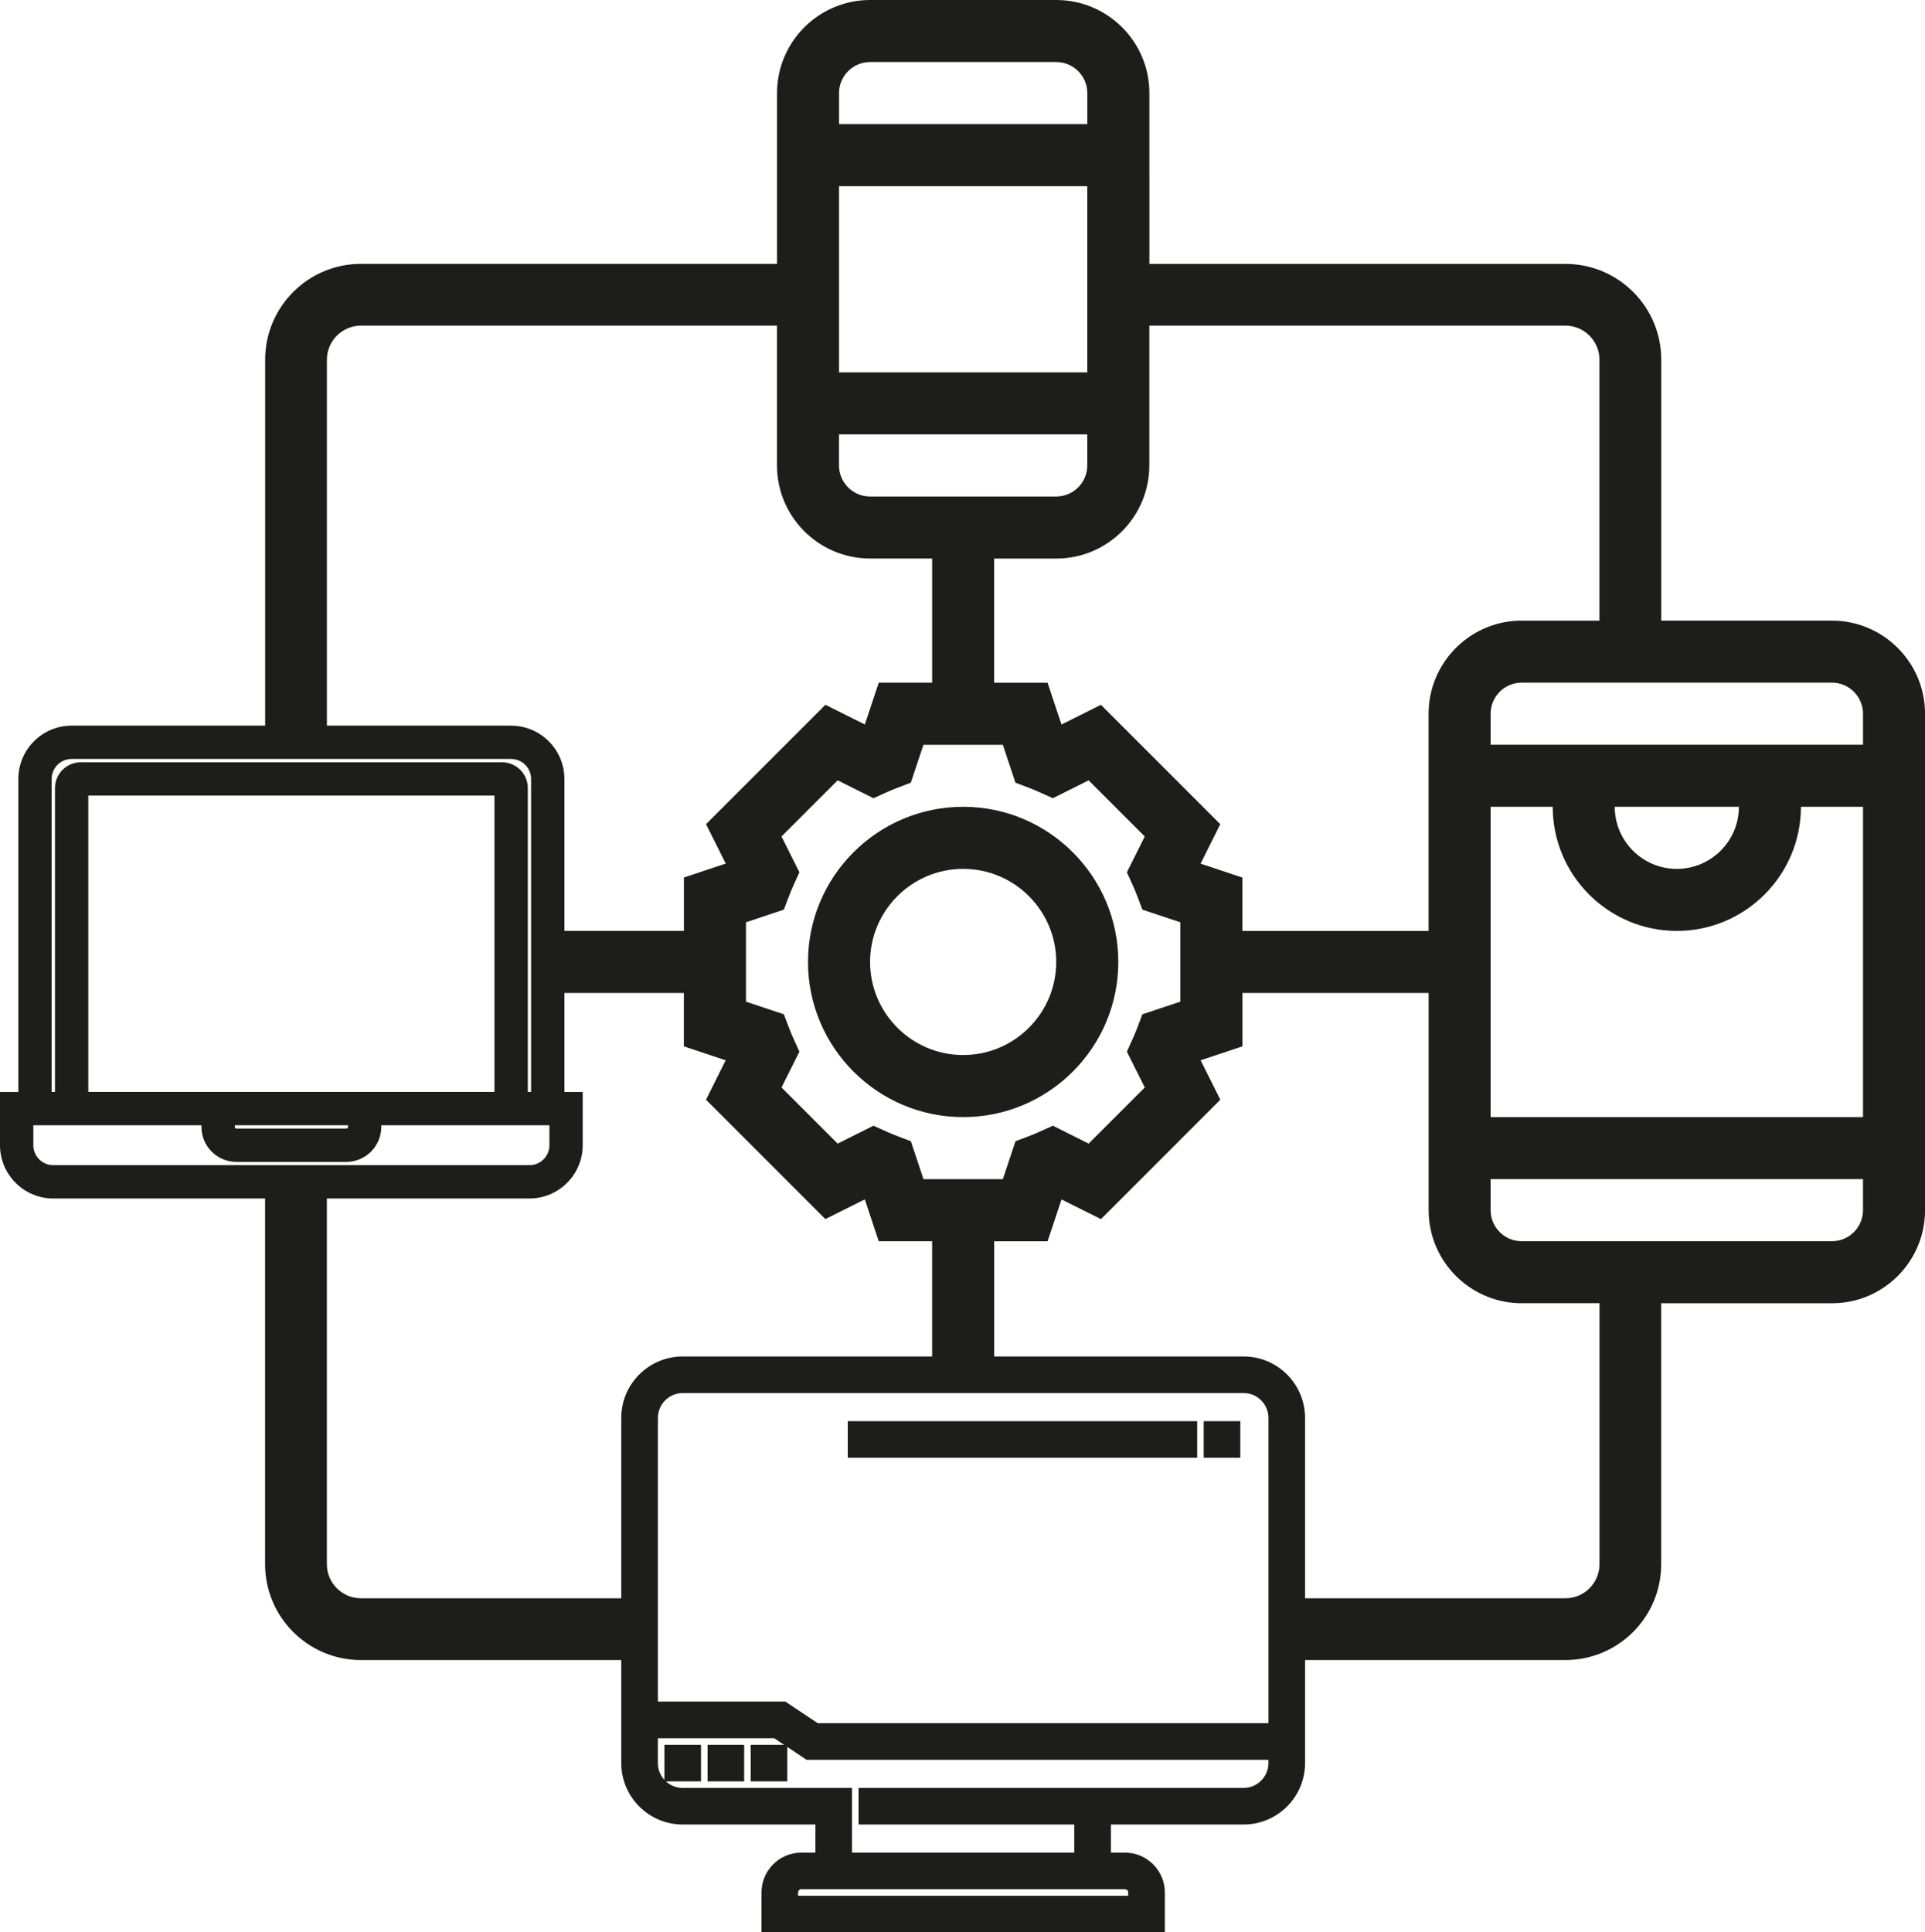 <?xml version="1.0" encoding="UTF-8"?> <svg xmlns="http://www.w3.org/2000/svg" id="Layer_30" version="1.1" viewBox="0 0 512.31 514.25"><defs><style> .st0 { fill: #1d1d1b; } </style></defs><g><path class="st0" d="M203.66,513.25v-9.61c0-5.3,4.31-9.61,9.61-9.61h4.74v-9.48h-36.32c-8.47,0-15.35-6.89-15.35-15.35v-91.86c0-8.46,6.89-15.35,15.35-15.35h149.27c8.46,0,15.35,6.89,15.35,15.35v91.86c0,8.46-6.89,15.35-15.35,15.35h-36.32v9.48h4.74c5.3,0,9.61,4.31,9.61,9.61v9.61h-105.34ZM301.26,505.51v-1.87c0-1.03-.84-1.87-1.87-1.87h-86.11c-1.03,0-1.87.84-1.87,1.87v1.87h89.86ZM286.9,494.03v-9.48h-57.41v-7.74h101.47c4.2,0,7.61-3.41,7.61-7.61v-1.87h-123.6l-8.61-5.74h-32.27v7.61c0,4.2,3.41,7.61,7.61,7.61h44.06v17.22h61.15ZM338.57,459.59v-82.24c0-4.2-3.41-7.61-7.61-7.61h-149.27c-4.2,0-7.61,3.41-7.61,7.61v76.5h34.62l8.61,5.74h121.26ZM200.79,473.07v-7.74h7.74v7.74h-7.74ZM189.31,473.07v-7.74h7.74v7.74h-7.74ZM177.83,473.07v-7.74h7.74v7.74h-7.74ZM321.35,386.95v-7.74h7.74v7.74h-7.74ZM226.62,386.95v-7.74h90.99v7.74h-90.99Z"></path><path class="st0" d="M330.96,362.99c7.91,0,14.35,6.44,14.35,14.35v91.86c0,7.91-6.44,14.35-14.35,14.35h-37.32v11.48h5.74c4.75,0,8.61,3.86,8.61,8.61v8.61h-103.34v-8.61c0-4.75,3.86-8.61,8.61-8.61h5.74v-11.48h-37.32c-7.91,0-14.35-6.44-14.35-14.35v-91.86c0-7.91,6.44-14.35,14.35-14.35h149.27M173.09,454.84h35.32l8.61,5.74h122.56v-83.24c0-4.75-3.86-8.61-8.61-8.61h-149.27c-4.75,0-8.61,3.86-8.61,8.61v77.5M181.7,477.81h43.06v17.22h63.15v-11.48h-57.41v-5.74h100.47c4.75,0,8.61-3.86,8.61-8.61v-2.87h-124.3l-8.61-5.74h-33.58v8.61c0,4.75,3.86,8.61,8.61,8.61M210.4,506.51h91.86v-2.87c0-1.58-1.29-2.87-2.87-2.87h-86.11c-1.58,0-2.87,1.29-2.87,2.87v2.87M328.09,380.21v5.74h-5.74v-5.74h5.74M316.61,380.21v5.74h-88.99v-5.74h88.99M207.53,466.33v5.74h-5.74v-5.74h5.74M196.05,466.33v5.74h-5.74v-5.74h5.74M184.57,466.33v5.74h-5.74v-5.74h5.74M330.96,360.99h-149.27c-9.02,0-16.35,7.34-16.35,16.35v91.86c0,9.02,7.34,16.35,16.35,16.35h35.32v7.48h-3.74c-5.85,0-10.61,4.76-10.61,10.61v10.61h107.34v-10.61c0-5.85-4.76-10.61-10.61-10.61h-3.74v-7.48h35.32c9.02,0,16.35-7.34,16.35-16.35v-91.86c0-9.02-7.34-16.35-16.35-16.35h0ZM175.09,452.84v-75.5c0-3.65,2.97-6.61,6.61-6.61h149.27c3.65,0,6.61,2.97,6.61,6.61v81.24h-119.96l-8.11-5.41-.5-.34h-33.92ZM175.09,462.59h30.97l2.61,1.74h-8.88v9.74h9.74v-9.17l4.63,3.09.5.34h122.91v.87c0,3.65-2.97,6.61-6.61,6.61h-102.47v9.74h57.41v7.48h-59.15v-17.22h-45.06c-1.72,0-3.29-.66-4.47-1.74h9.34v-9.74h-9.74v9.34c-1.08-1.18-1.74-2.75-1.74-4.47v-6.61h0ZM212.4,504.51v-.87c0-.48.39-.87.87-.87h86.11c.48,0,.87.39.87.87v.87h-87.86ZM330.09,378.21h-9.74v9.74h9.74v-9.74h0ZM318.61,378.21h-92.99v9.74h92.99v-9.74h0ZM198.05,464.33h-9.74v9.74h9.74v-9.74h0Z"></path></g><path class="st0" d="M305.88,123.87v-37.21h110.72c5,0,9.07,4.07,9.07,9.07v69.45h-21.57c-13.26.47-23.9,11.39-23.9,24.76v57.81h-49.55v-14.21l-11.13-3.71,5.24-10.49-31.77-31.77-10.49,5.24-3.71-11.13h-14.21v-33.03h16.52c13.66,0,24.77-11.11,24.77-24.77h0ZM304.67,289.4l-14.94,14.94-9.52-4.76-3.57,1.61c-.93.42-1.85.8-2.72,1.13l-3.66,1.39-3.36,10.09h-21.13l-3.36-10.09-3.66-1.39c-.87-.33-1.79-.71-2.72-1.13l-3.58-1.61-9.52,4.76-14.94-14.94,4.76-9.52-1.61-3.57c-.42-.93-.8-1.85-1.13-2.72l-1.39-3.66-10.09-3.36v-21.13l10.09-3.36,1.39-3.66c.33-.87.71-1.79,1.13-2.72l1.61-3.57-4.76-9.52,14.94-14.94,9.52,4.76,3.58-1.61c.95-.43,1.84-.8,2.71-1.13l3.66-1.39,3.36-10.09h21.13l3.36,10.09,3.66,1.39c.88.33,1.77.7,2.72,1.13l3.57,1.61,9.52-4.76,14.94,14.94-4.76,9.52,1.61,3.57c.42.93.8,1.85,1.13,2.72l1.39,3.66,10.09,3.36v21.13l-10.09,3.36-1.39,3.66c-.33.87-.71,1.79-1.13,2.72l-1.61,3.57,4.76,9.52h.01ZM223.3,24.77c0-4.55,3.7-8.26,8.26-8.26h49.55c4.55,0,8.26,3.7,8.26,8.26v8.26h-66.06v-8.26h-.01ZM223.3,49.55h66.06v49.55h-66.06v-49.55ZM223.3,115.61h66.06v8.26c0,4.55-3.7,8.26-8.26,8.26h-49.55c-4.55,0-8.26-3.7-8.26-8.26v-8.26h.01ZM70.55,315.69v100.58c0,14.09,11.42,25.51,25.51,25.51h75.29v-16.44h-75.29c-5,0-9.07-4.07-9.07-9.07v-100.58h-16.44ZM145.98,264.25h36.02v14.21l11.13,3.71-5.24,10.49,31.77,31.77,10.49-5.24,3.71,11.13h14.21v35.67h16.52s0-35.66,0-35.66h14.21l3.71-11.13,10.49,5.24,31.77-31.78-5.24-10.49,11.13-3.71v-14.21h49.55v57.81c0,13.36,10.64,24.28,23.89,24.75h21.58v69.45h0c0,5.01-4.07,9.08-9.07,9.08h-74.53l-.02,16.44h74.53c14.09,0,25.51-11.42,25.51-25.51v-69.44h45.45c13.66.01,24.77-11.1,24.77-24.76v-132.13c0-13.66-11.11-24.77-24.77-24.77h.02s-45.45,0-45.45,0v-69.43c0-14.09-11.42-25.51-25.51-25.51h-110.72V24.77c0-13.66-11.11-24.77-24.77-24.77h-49.55c-13.66,0-24.77,11.11-24.77,24.77v45.45h-110.72c-14.09,0-25.51,11.42-25.51,25.51v101.58h16.43s0-101.58,0-101.58c0-5,4.07-9.07,9.07-9.07h110.72v37.21c0,13.66,11.11,24.77,24.77,24.77h16.52v33.03h-14.21l-3.71,11.13-10.49-5.24-31.77,31.77,5.24,10.49-11.13,3.71v14.21h-36.02v16.51ZM495.81,322.06c0,4.55-3.7,8.26-8.26,8.26h-82.58c-4.55,0-8.26-3.7-8.26-8.26v-8.26h99.1v8.26ZM495.81,297.29h-99.1v-82.58h16.52c0,18.21,14.82,33.03,33.03,33.03s33.03-14.82,33.03-33.03h16.52v82.58h0ZM429.75,214.71h33.03c0,9.11-7.41,16.52-16.52,16.52s-16.52-7.41-16.52-16.52h0ZM495.81,198.19h-99.1v-8.26c0-4.55,3.7-8.26,8.26-8.26h82.58c4.55,0,8.26,3.7,8.26,8.26v8.26h0Z"></path><path class="st0" d="M256.33,214.71c-22.77,0-41.29,18.52-41.29,41.29s18.52,41.29,41.29,41.29,41.29-18.52,41.29-41.29-18.52-41.29-41.29-41.29h0ZM256.33,280.77c-13.66,0-24.77-11.11-24.77-24.77s11.11-24.77,24.77-24.77,24.77,11.11,24.77,24.77-11.11,24.77-24.77,24.77h0Z"></path><g><path class="st0" d="M14.18,317.95c-7.27,0-13.18-5.92-13.18-13.18v-13.18h4.87v-84.29c0-7.27,5.91-13.18,13.18-13.18h116.97c7.27,0,13.18,5.91,13.18,13.18v84.29h4.88v13.18c0,7.27-5.91,13.18-13.18,13.18H14.18ZM7.87,304.77c0,3.48,2.83,6.31,6.31,6.31h126.72c3.48,0,6.31-2.83,6.31-6.31v-6.31h-46.74v1.44c0,4.58-3.73,8.31-8.31,8.31h-29.24c-4.58,0-8.31-3.73-8.31-8.31v-1.44H7.87v6.31ZM61.49,299.89c0,.79.64,1.44,1.44,1.44h29.24c.79,0,1.44-.64,1.44-1.44v-1.44h-32.12v1.44ZM142.34,291.58v-84.29c0-3.48-2.83-6.31-6.31-6.31H19.06c-3.48,0-6.31,2.83-6.31,6.31v84.29h2.87v-81.85c0-3.24,2.63-5.87,5.87-5.87h112.1c3.24,0,5.87,2.63,5.87,5.87v81.85h2.87ZM132.59,291.58v-80.85H22.5v80.85h110.09Z"></path><path class="st0" d="M136.03,195.11c6.72,0,12.18,5.47,12.18,12.18v85.29h4.88v12.18c0,6.72-5.47,12.18-12.18,12.18H14.18c-6.72,0-12.18-5.47-12.18-12.18v-12.18h4.87v-85.29c0-6.72,5.47-12.18,12.18-12.18h116.97M11.75,292.58h4.87v-82.85c0-2.69,2.19-4.87,4.87-4.87h112.1c2.69,0,4.87,2.19,4.87,4.87v82.85h4.87v-85.29c0-4.03-3.28-7.31-7.31-7.31H19.06c-4.03,0-7.31,3.28-7.31,7.31v85.29M21.5,209.73h0v82.85h112.09s0-82.85,0-82.85H21.5s0,0,0,0M62.92,307.2c-4.03,0-7.31-3.28-7.31-7.31v-2.44H6.87v7.31c0,4.03,3.28,7.31,7.31,7.31h126.72c4.03,0,7.31-3.28,7.31-7.31v-7.31h-48.74v2.44c0,4.03-3.28,7.31-7.31,7.31h-29.24M62.92,302.33h29.24c1.34,0,2.44-1.09,2.44-2.44v-2.44h-34.12v2.44c0,1.34,1.09,2.44,2.44,2.44M136.03,193.11H19.06c-7.82,0-14.18,6.37-14.18,14.19v83.29H0v14.18c0,7.82,6.36,14.18,14.18,14.18h126.72c7.82,0,14.18-6.36,14.18-14.18v-14.18h-4.87v-83.29c0-7.82-6.37-14.18-14.19-14.18h0ZM13.75,290.58v-83.29c0-2.93,2.38-5.31,5.31-5.31h116.97c2.93,0,5.31,2.38,5.31,5.31v83.29h-.87v-80.85c0-3.79-3.08-6.87-6.87-6.87H21.5c-3.79,0-6.87,3.08-6.87,6.87v80.85h-.87ZM23.5,211.73h108.09v78.85H23.5v-78.85h0ZM101.48,299.46h44.74v5.31c0,2.93-2.38,5.31-5.31,5.31H14.18c-2.93,0-5.31-2.38-5.31-5.31v-5.31h44.74v.44c0,5.13,4.18,9.31,9.31,9.31h29.24c5.13,0,9.31-4.18,9.31-9.31v-.44h0ZM62.49,299.46h30.12v.44c0,.24-.2.44-.44.44h-29.24c-.24,0-.44-.2-.44-.44v-.44h0Z"></path></g></svg> 